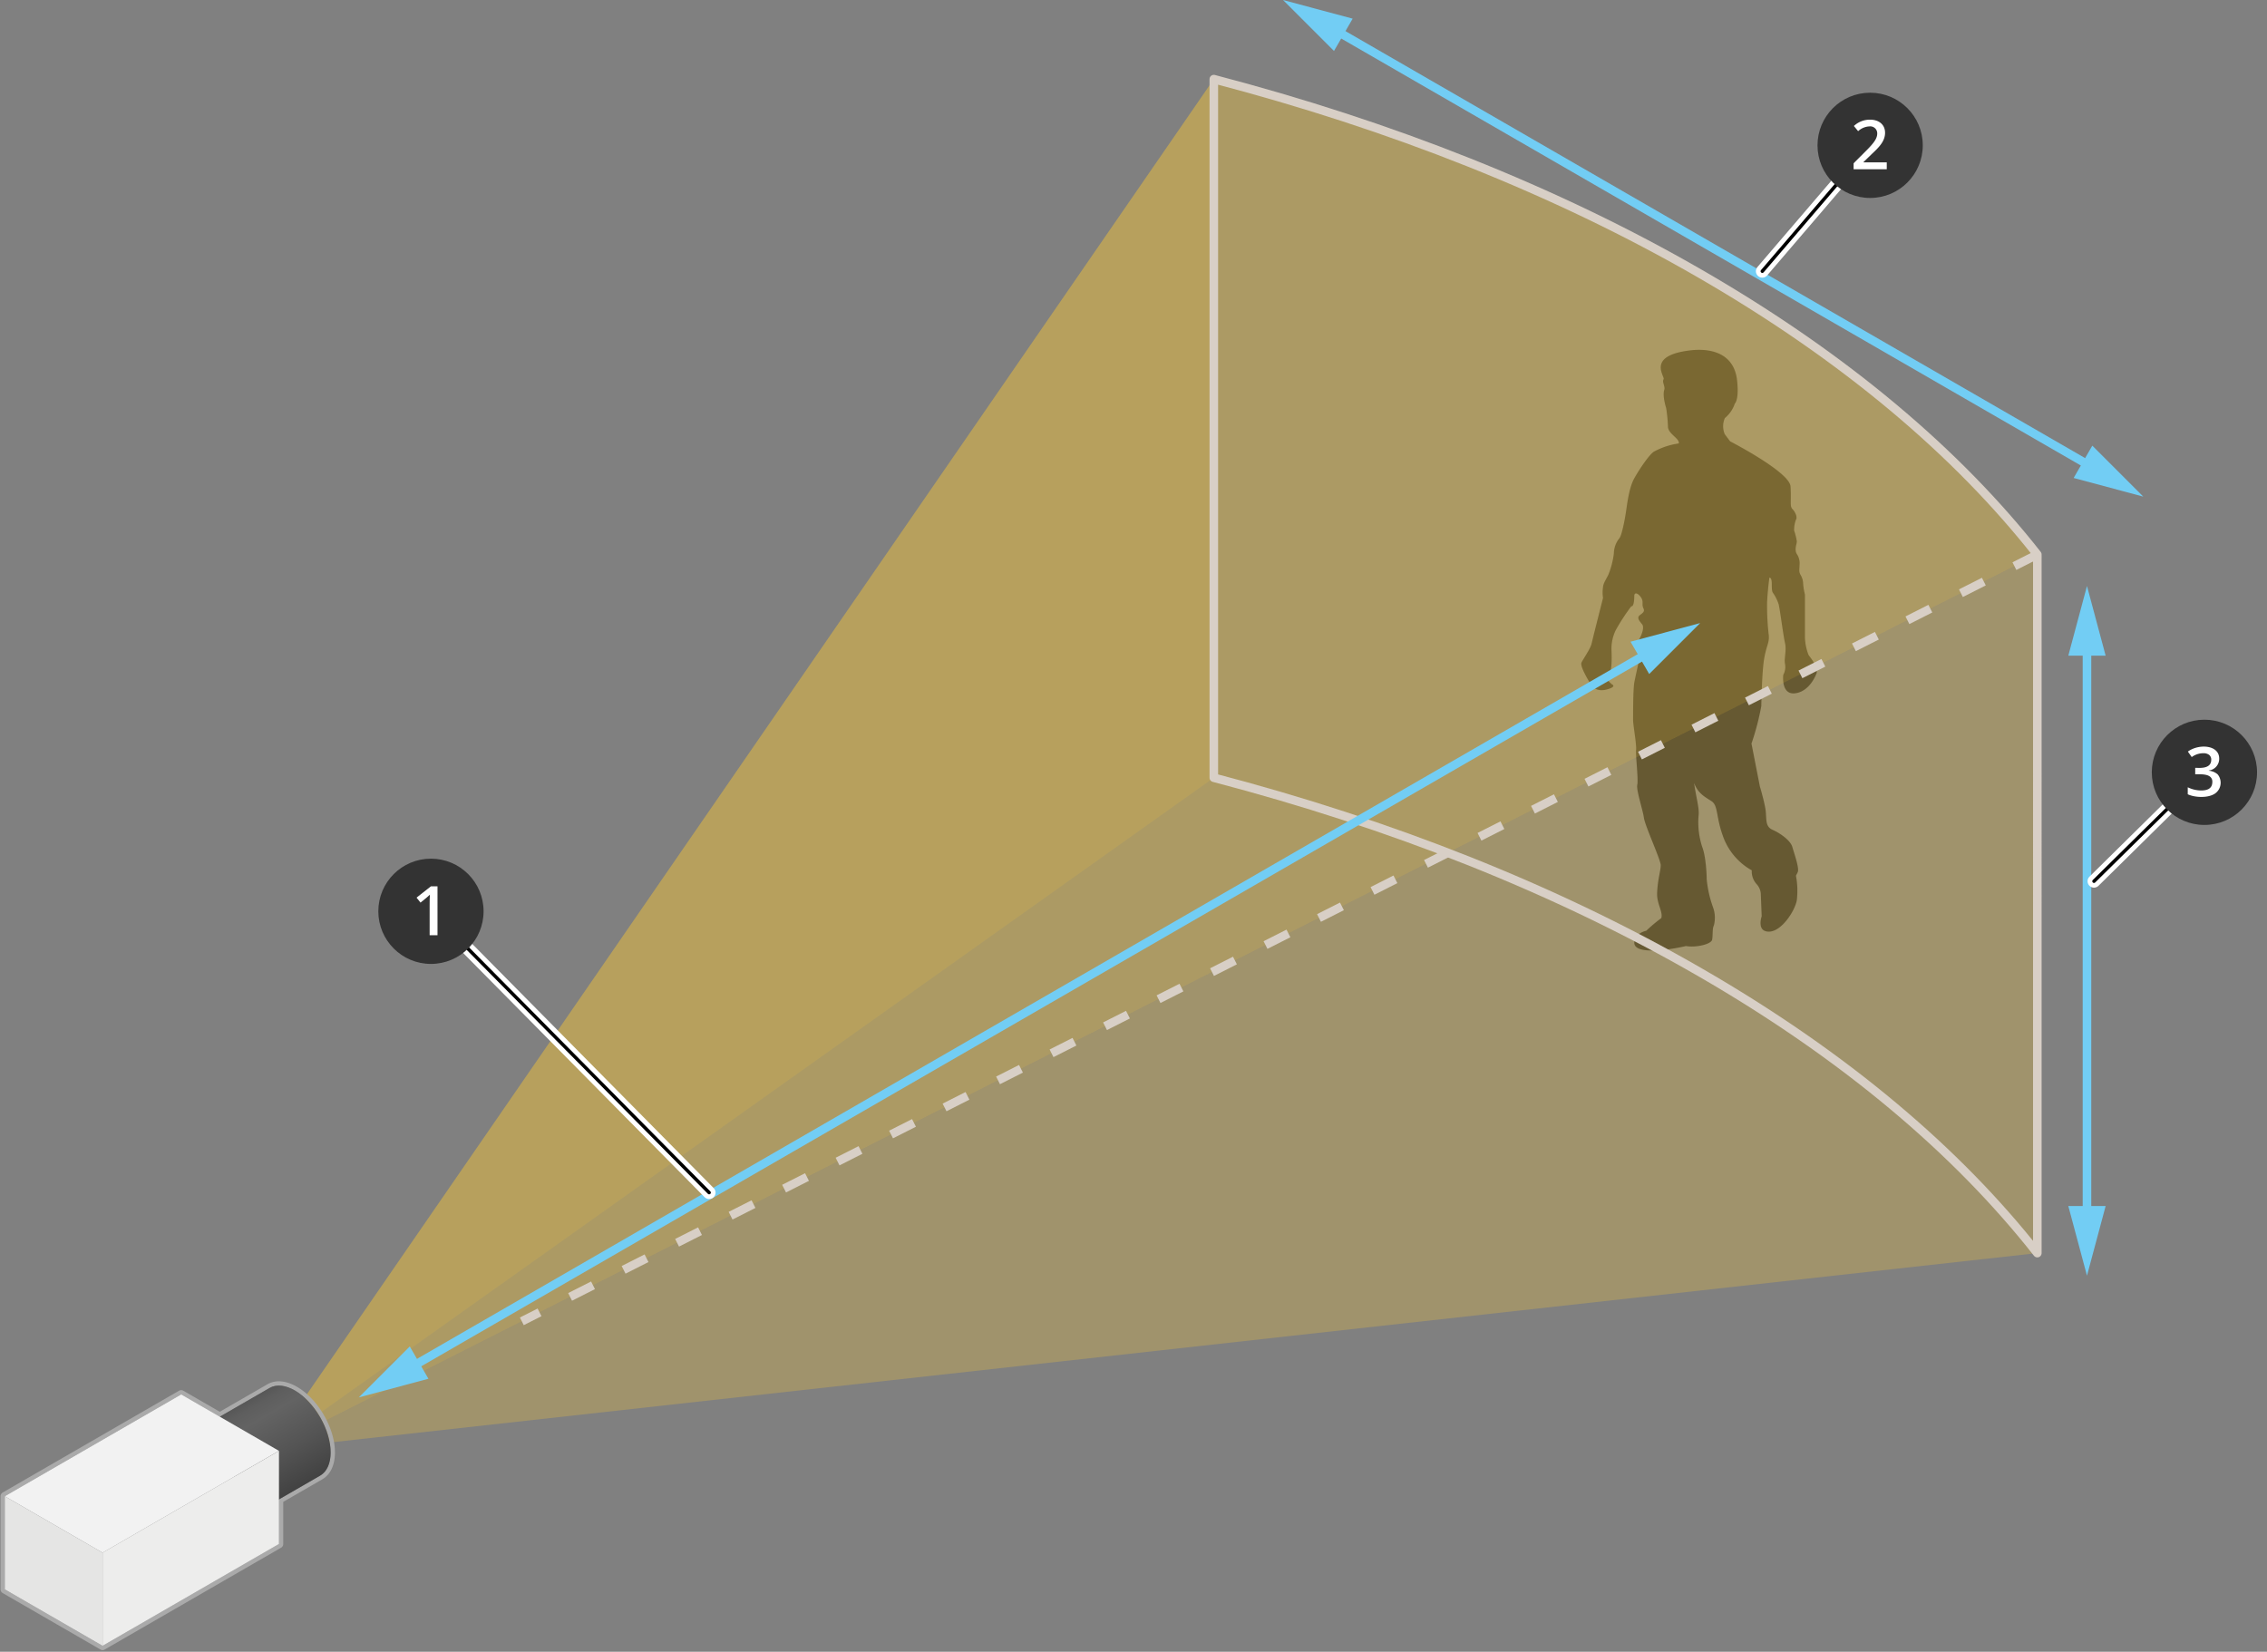 <svg id="Layer_1" data-name="Layer 1" xmlns="http://www.w3.org/2000/svg" xmlns:xlink="http://www.w3.org/1999/xlink" width="529.393" height="385.772" viewBox="0 0 529.393 385.772"><rect x="0" y="0" width="529.393" height="385.772" fill="#808080" stroke="none"/><defs><linearGradient id="linear-gradient" x1="58.065" y1="326.979" x2="69.882" y2="347.446" gradientUnits="userSpaceOnUse"><stop offset="0" stop-color="#575757"/><stop offset="0.084" stop-color="#5e5e5e"/><stop offset="0.22" stop-color="#636363"/><stop offset="0.618" stop-color="#545454"/><stop offset="1" stop-color="#424242"/></linearGradient></defs><path d="M411.3,164.901s.133-7.97.673-11.078c.543-3.106,1.214-3.647,1.081-5.404a59.869,59.869,0,0,1-.402-7.699c.132-2.836.535-5.809.535-5.809.946,0,.27,2.703.811,3.512a10.238,10.238,0,0,1,1.354,2.7c.269.95,1.077,7.297,1.485,9.054.405,1.755-.269,3.647,0,4.865a3.839,3.839,0,0,1-.407,2.566s-.608,4.826,2.892,4.295,4.91-4.73,4.91-4.73c.214-1.685-1.472-3.579-1.893-4.211a12.379,12.379,0,0,1-.844-4V138.858a14.885,14.885,0,0,1-.421-2.526,4.067,4.067,0,0,0-.631-2.106c-.422-.842-.207-1.261-.207-2.317a3.776,3.776,0,0,0-.636-2.524c-.631-1.054,0-2.315,0-2.945a14.295,14.295,0,0,0-.631-2.527,6.745,6.745,0,0,1,.424-2.526c.418-.633-.215-1.896-.844-2.527-.631-.633-.209-1.896-.421-5.261-.21-3.369-14.105-10.525-14.105-10.525l-1.262-1.687a4.717,4.717,0,0,1,.038-3.75,7.394,7.394,0,0,0,2.315-3.368s1.06-.869.524-5.511c-.737-6.382-6.287-7.463-10.805-6.945-10.578,1.21-5.932,6.137-6.351,6.768-.419.634.433,1.656.158,2.474-.472,1.423.44,4.231.44,4.231a35.868,35.868,0,0,1,.422,4.349c0,1.682,2.804,2.804,2.524,3.928a17.132,17.132,0,0,0-5.891,1.966c-1.125.84-3.231,3.928-4.493,6.174-1.262,2.244-1.684,6.171-1.966,7.998-.281,1.823-.982,5.473-1.544,6.035a5.778,5.778,0,0,0-1.262,3.507,19.175,19.175,0,0,1-1.262,4.912c-.283.702-1.265,2.106-1.265,2.948a7.71,7.71,0,0,0,0,2.526c-.281,1.124-2.385,9.4-2.663,10.663-.28,1.264-2.104,3.79-2.387,4.492-.281.701.982,3.087,2.105,4.911,1.123,1.825,2.945,1.684,4.49,1.121,1.545-.56.56-.977.56-.977s-1.68-1.406-1.262-1.687c1.545-.281,1.124-6.036,1.124-6.736a10.111,10.111,0,0,1,.982-4.21,48.908,48.908,0,0,1,3.65-5.613c.563.141.701-1.405.701-2.385,0-.983.844-.702,1.545.279s.139,1.684.561,2.526-.138,1.121-.844,1.684c-.701.561-.138,1.262.56,2.103.706.844-.418,3.228-.978,3.932a1.515,1.515,0,0,0-.284,1.823c.284.7.843.56.701,1.685-.138,1.121-.981,4.63-1.262,6.174-.282,1.54-.282,7.437-.282,8.7s.843,5.751.701,7.016c-.138,1.264.563,6.878.284,8.137-.284,1.264,1.265,5.756,1.542,7.717.284,1.968,3.93,9.826,3.93,11.091,0,1.258-.701,3.225-.84,6.454-.111,2.585,1.403,4.349.981,5.892a33.437,33.437,0,0,0-3.507,2.948s-2.808.561-2.808,2.807c0,2.946,8.489,1.616,12.068.771,2.317.42,5.893-.419,6.106-1.473.209-1.051,0-2.527.418-3.365a7.094,7.094,0,0,0-.209-4.211,27.112,27.112,0,0,1-1.475-6.529c0-1.261-.209-5.47-1.051-7.573a18.502,18.502,0,0,1-.841-7.367c.21-1.685-.63-4.424-1.053-7.58.841,2.315,2.312,3.157,3.998,4.211,1.684,1.053,1.054,3.579,2.739,8.21a14.79,14.79,0,0,0,6.734,7.996,4.451,4.451,0,0,0,1.264,3.369,3.674,3.674,0,0,1,.843,2.101l.207,5.264s-1.262,3.582,1.686,3.582,6.099-4.845,6.522-7.37a18.846,18.846,0,0,0-.207-5.684l.418-.842c.425-.842-.842-4.419-1.262-5.891s-2.736-3.16-4.632-3.999c-1.895-.844-1.261-2.737-1.682-5.053-.423-2.318-1.262-5.053-1.262-5.053l-1.962-10.025A60.847,60.847,0,0,0,411.3,164.901Z" style="fill:#333"/><polygon points="62.812 338.472 283.453 18.479 283.453 181.633 62.812 338.472" style="fill:#fc3;opacity:0.13"/><path d="M283.453,18.479c41.16,10.776,79.728,25.919,113.572,45.459s60.072,41.807,78.736,65.571L62.812,338.472Z" style="fill:#fc3;opacity:0.35"/><line x1="487.354" y1="150.15" x2="487.354" y2="284.642" style="fill:none;stroke:#72cdf4;stroke-miterlimit:10;stroke-width:2px"/><polygon points="482.996 153.122 487.354 136.861 491.712 153.122 482.996 153.122" style="fill:#72cdf4"/><polygon points="482.996 281.67 487.354 297.932 491.712 281.67 482.996 281.67" style="fill:#72cdf4"/><line x1="488.995" y1="109.34" x2="311.122" y2="6.644" style="fill:none;stroke:#72cdf4;stroke-miterlimit:10;stroke-width:2px"/><polygon points="488.6 104.08 500.504 115.984 484.242 111.628 488.6 104.08" style="fill:#72cdf4"/><polygon points="315.875 4.357 299.613 0 311.517 11.905 315.875 4.357" style="fill:#72cdf4"/><line x1="436.718" y1="33.943" x2="411.536" y2="63.343" style="fill:none;stroke:#fff;stroke-linecap:round;stroke-miterlimit:10;stroke-width:3px"/><line x1="436.718" y1="33.943" x2="411.536" y2="63.343" style="fill:none;stroke:#000;stroke-linecap:round;stroke-miterlimit:10;stroke-width:0.8px"/><circle cx="436.718" cy="33.943" r="12.29" style="fill:#333"/><path d="M440.6,39.531h-7.742V38.141c3.596-3.671,5.513-5.154,5.513-6.95a1.624,1.624,0,0,0-1.771-1.675,4.187,4.187,0,0,0-2.688,1.117l-.992-1.211a5.503,5.503,0,0,1,3.766-1.476c1.985,0,3.516,1.07,3.516,3.07,0,1.998-1.488,3.439-3.039,4.898L435.178,37.836v.078H440.6Z" style="fill:#fff"/><line x1="514.778" y1="180.374" x2="488.991" y2="205.809" style="fill:none;stroke:#fff;stroke-linecap:round;stroke-miterlimit:10;stroke-width:3px"/><line x1="514.778" y1="180.374" x2="488.991" y2="205.809" style="fill:none;stroke:#000;stroke-linecap:round;stroke-miterlimit:10;stroke-width:0.8px"/><circle cx="514.778" cy="180.374" r="12.29" style="fill:#333"/><path d="M518.23,177.165a2.747,2.747,0,0,1-2.414,2.781v.062a3.448,3.448,0,0,1,2.062.855,3.082,3.082,0,0,1-.477,4.359c-1.606,1.235-4.837,1.072-6.516.277v-1.633a7.242,7.242,0,0,0,3.102.75c1.532,0,2.641-.471,2.641-2.016a1.45,1.45,0,0,0-.727-1.344c-.961-.568-2.68-.399-3.273-.43V179.337c.464-.078,3.742.495,3.742-1.891a1.395,1.395,0,0,0-.477-1.133,2.144,2.144,0,0,0-1.406-.399,4.56,4.56,0,0,0-2.672.898l-.898-1.281C513.467,173.655,518.23,173.941,518.23,177.165Z" style="fill:#fff"/><polygon points="283.453 181.633 62.812 338.472 475.761 292.662 475.761 129.508 62.812 338.472 283.453 181.633" style="fill:#fc3;opacity:0.25"/><path d="M65.118,323.605c3.129,0,7.035,2.859,9.645,7.379,3.263,5.652,3.263,11.76,0,13.644l-9.619,5.554v10.411l-41.189,23.78-22.83-13.181V349.444l41.189-23.78,9.015,5.205,11.618-6.707a4.285,4.285,0,0,1,2.171-.556m0-1a5.27,5.27,0,0,0-2.671.69L51.329,329.714l-8.515-4.916a1,1,0,0,0-1,0L.625,348.578a1,1,0,0,0-.5.866v21.748a1,1,0,0,0,.5.866l22.83,13.181a1,1,0,0,0,1,0L65.644,361.458a1,1,0,0,0,.5-.866v-9.834l9.119-5.265c3.799-2.193,3.959-8.787.366-15.01-2.721-4.713-6.945-7.879-10.511-7.879Z" style="fill:#aaa"/><path d="M74.763,330.983c-3.263-5.652-8.553-8.706-11.816-6.822L47.276,333.209l12.725,19.942,14.762-8.523C78.026,342.744,78.026,336.635,74.763,330.983Z" style="fill:url(#linear-gradient)"/><polygon points="23.955 362.625 65.144 338.845 42.314 325.664 1.125 349.444 23.955 362.625" style="fill:#f2f2f2"/><polygon points="23.955 362.625 65.144 338.845 65.144 360.592 23.955 384.373 23.955 362.625" style="fill:#ededec"/><polygon points="23.955 362.625 1.125 349.444 1.125 371.192 23.955 384.373 23.955 362.625" style="fill:#e5e5e4"/><path d="M283.453,181.633c41.16,10.776,79.728,25.919,113.572,45.458s60.072,41.807,78.736,65.571V129.508c-18.664-23.764-44.893-46.031-78.736-65.571S324.613,29.255,283.453,18.479Z" style="fill:none;stroke:#d8cfc6;stroke-linejoin:round;stroke-width:2px"/><line x1="475.761" y1="129.508" x2="121.857" y2="308.594" style="fill:none;stroke:#d8cfc6;stroke-miterlimit:10;stroke-width:2px;stroke-dasharray:6,8"/><line x1="95.294" y1="319.719" x2="385.516" y2="152.159" style="fill:none;stroke:#72cdf4;stroke-miterlimit:10;stroke-width:2px"/><polygon points="100.047 322.007 83.786 326.363 95.69 314.458 100.047 322.007" style="fill:#72cdf4"/><polygon points="385.121 157.419 397.024 145.515 380.763 149.871 385.121 157.419" style="fill:#72cdf4"/><line x1="100.635" y1="212.83" x2="165.597" y2="278.533" style="fill:none;stroke:#fff;stroke-linecap:round;stroke-miterlimit:10;stroke-width:3px"/><line x1="100.635" y1="212.83" x2="165.597" y2="278.533" style="fill:none;stroke:#000;stroke-linecap:round;stroke-miterlimit:10;stroke-width:0.8px"/><circle cx="100.635" cy="212.83" r="12.29" style="fill:#333"/><path d="M102.166,218.419H100.33c.016-6.878-.039-8.217.062-9.469-.392.408-1.05.923-2.195,1.852l-.922-1.164,3.359-2.641h1.531Z" style="fill:#fff"/></svg>